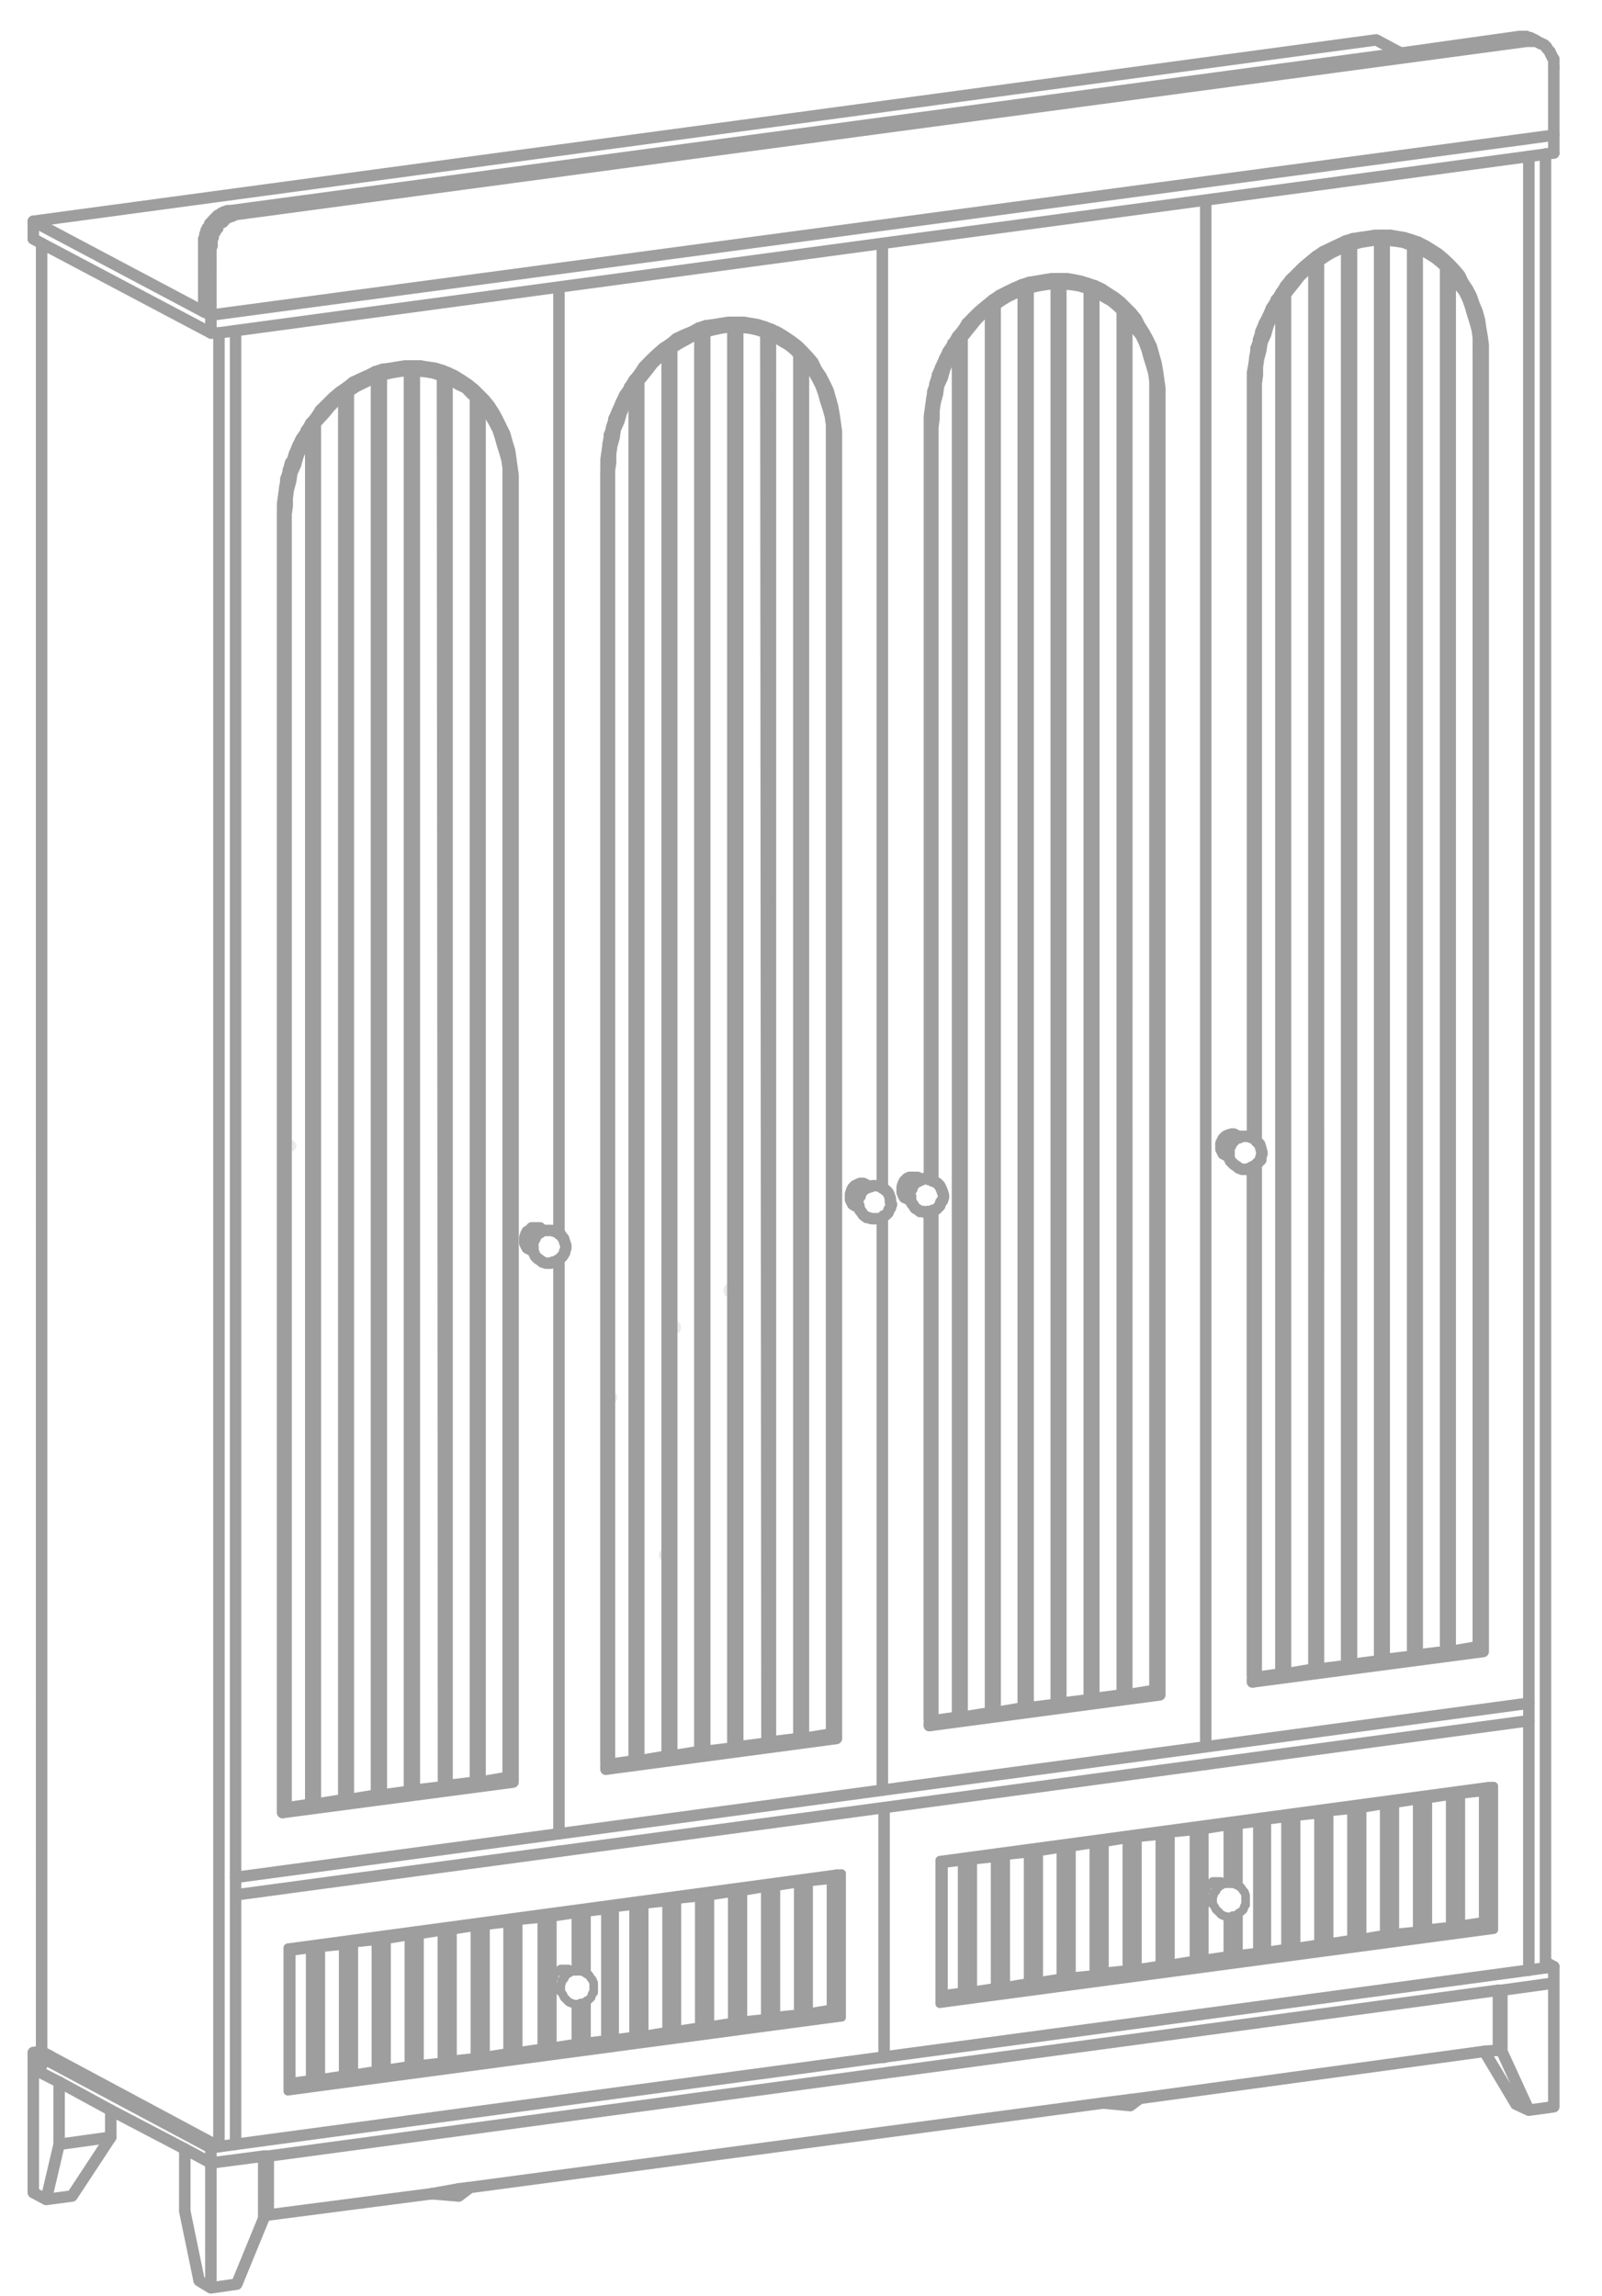 <svg id="Layer_1" xmlns="http://www.w3.org/2000/svg" version="1.1" viewBox="0 0 558.3 800"><defs><style>.st1,.st2{fill:none;stroke-width:3px;stroke:#9e9e9e;stroke-linecap:round;stroke-linejoin:round}.st2{stroke-width:4px}</style></defs><path style="fill:none" d="M-123.9 1852.4h1473.8V-232H-123.9z"/><path d="M213.2 486.9H212m42.2-36.9v-.8m-18.9 13.1v.4m-2.4 79.5-.8.4m0 0-.5-.8m-18.4-54.9H212m23.3-24.6v.4m-2.4 79.5-.8.4m-133.6-143h1.6l1.2-.4" style="fill:none;stroke:#9e9e9e;stroke-linecap:round;stroke-linejoin:round;stroke-width:4px;isolation:isolate;opacity:.2"/><path class="st2" d="m194.8 638.9 112.7-15.2m0 0 112.7-15.1m102 105.7v-20.9M14.5 714.7l2 1.2m.8.4 59 31.6"/><path class="st1" d="m192.9 691.3-.4-.8m.8 1.7-.4-.9m.8 1.7-.4-.8m.4.8.9.4m0 0 .8.4m3.7-7h-.4m-.5-.8.5.8m-1.7-.8h1.2m-2 0h.8m-1.6 0h.8m-1.6.8.8-.8m-1.7 1.2.9-.4m-1.3 1.3.4-.9m-.8 2.1.4-1.2m-.8 2 .4-.8"/><path class="st2" d="M296.4 418v-1.2m.4 2-.4-.8m.8 1.6-.4-.8m.4.8.8.5m0 0h.9m0 0h.4m3.2-6.6v-.4m-.8-.4.8.4m-1.6-.8.8.4m-2-.4h1.2m-2 .4.8-.4m-1.7.8.9-.4m-1.7 1.2.8-.8m-1.2 1.6.4-.8m-.8 2.1.4-1.3m-.4 2.1v-.8m18-.5v-1.2m.4 2.1-.4-.9m.8 1.7-.4-.8m.4.8.9.4m0 0 .8.4m0 0h.4m3.3-7v-.4m-.8-.4.8.4m-1.7-.4h.9m-2.1 0h1.2m-2 0h.8m-1.6.4.8-.4m-1.7 1.3.9-.9m-1.3 1.7.4-.8m-.8 2 .4-1.2m-.4 2v-.8m-131.5 19.7v-1.3m.4 2.1-.4-.8m.8 1.6-.4-.8m.4.8.8.4m0 0 .8.4m0 0h.4m3.7-6.9h-.4m-.8-.9.8.9m-1.6-.9h.8m-1.6 0h.8m-2.1 0h1.3m-2.1.9.8-.9m-1.6 1.3.8-.4m-1.2 1.2.4-.8m-.8 2 .4-1.2m-.4 2v-.8m242.6-30.7v-.8m.4 1.6-.4-.8m.8 1.6-.4-.8m.4.8.8.4m0 0 .8.4m0 0h.4m3.7-6.5-.4-.4m-.8-.4.8.4m-1.6-.8.8.4m-1.6-.4h.8m-2.1.4 1.3-.4m-2.1.8.8-.4m-1.6 1.2.8-.8m-1.2 1.6.4-.8m-.8 1.6.4-.8m-.4 2.1v-1.3M11.6 83.2v-6.1m468-63.2-468 63.2m61.9 32.7 468-62.7m-53.3-28.6-8.6-4.6M73.5 116v-6.2m468-56.5v-6.2M82.1 660.2v-6.1m450.7-54.6v-6.1M150.5 764.3l9.4.8m3.3-2.9v.4m-3.3 2.5v-2.5m3.3 0-3.3 2.5M538.6 53.7l-5.8.8m5.8 631.1-5.8.8M93.5 771.7v-20.5m-.8 20.1v-20.1m.8 20.5-.8-.4m-76.6-5-4.5-2.4m9-16.8v-21.7m-4.5 40.9 4.5-19.2m-9 16.8v-43.1m9 4.6-9-4.6m4.5 45.5 9-1.2m13.5-29.9v9.4m-13.5 20.5 13.5-20.5m-24.1-29.9V84.8m67.6 30.4-5.8.8m0 631.9V116m5.8 631.1-5.8.8m447.1-33.2 9.4 20.5m8.7-1.2v-43.1m-13.2 42.2 4.5 2.1m-9.4-41.8v21.3m18.1-23.8-18.1 2.5m9.4 41.8 8.7-1.2m-19.3-19.7 1.2.4m4.9 18.4-11-18.4m-132.8 18 9.4.9m0 0v-2.1m3.3-.4-3.3 2.5m-324.5 61 4.1 2.5m-9.1-26.7v-21.7m5 45.9-5-24.2m27.5 2.5-9.4 22.9m-9 1.3v-43.5m-9.1-4.9 9.1 4.9m18.4-2.4v21.7m-18.4-19.3 18.4-2.4m-9.4 44.6-9 1.3m0-48.8v5.3m468-62.7v-5.7m-527 29.5-2.9.4m61.9 33.2-59-31.5m-2.9-1.7v5.7m529.9-35.6-2.9-1.6M17.3 716.3l-2.8.5m-.9-.5 2.9-.4m-2.9.4-2-1.2m2 3.7h.9m0 .8-.9-.8m0-2.5v2.5m68.5 28.3v-86.9m0 0L194.8 645M71 108.6V84.8m461-72.1.4.4m-.8-.4h.4m-2 0h.4m0 0h.8m1.2.4h.4m.5 0 .4.4m-2.5-.8h.4m2.5.8.4.4m-4.9-1.2h.4m2.8.4h.5m1.2.8h.4m-1.2-.4h.4m-461 64.8-.5.8m2.5-3.3-.4.4m-2.9 4.5-.4.9m0 .8-.4.8m0 .4v.4m0 0v.8m8.6-11.4h-.4m-2.5 1.2-.4.4m-4.9 7v.4m2.9-5.8-.4.5m1.6-1.7-.4.4m-1.2 1.3-.4.4m-.4.4v.4m4.5-4.1h-.4m-1.3.8-.4.4m.8-.4h-.4m-4.1 5.3v.4m8.2-7.3h-.4m-7.4 6.1v.4m-.8 1.7v.4m5.8-7.8-.5.4m-4.5 5.3-.4.4m2.9-4.1-.4.4m-1.7 2.5-.4.4m5.8-5.7-.4.4m1.6-.8-.8.4M71 83.2v.4m9.4-10.2H80m-6.5 4.1-.4.4m5.3-4.1H78m5.3.8L532 14.4M83.3 74.6h-.8m0 0h-.4m0 0-.4.4m0 0h-.5m0 0-.4.4m0 0H80m0 0-.4.4m0 0h-.4m0 0-.4.4m0 0-.4.4m0 0-.4.5m0 0-.4.4m0 0h-.4m0 0-.5.4m0 0-.4.4m0 0-.4.8m0 0v.4m0 0-.4.4m0 0-.4.4m0 0v.4m0 0-.4.5m0 0-.4.8m0 0v.4m0 0v.4m0 0-.4.4m0 0v.8m0 0v.4m0 0v.4m0 0v.9m0 0-.4.4m0 23.7V86.1m468-63.5v.8m0-1.3v.5m0-.9v.4m0-1.2v.8m0-1.2v.4m-.5-.8.5.4m-.5-.8v.4m-.4-.8.4.4m-.4-.8v.4m-.4-.8.4.4m-.4-.9v.5m-.4-.9.4.4m-.8-.8.4.4m-.8-.8.4.4m-.4-.8v.4m-.4-.8.4.4m-.8-.8.4.4m-.8-.4h.4m-.8-.4.4.4m-.9-.4h.5m-.9-.4.4.4m-.8-.4h.4m-.8-.4.4.4m-1.2-.4h.8m-1.2 0h.4m-.8 0h.4m-.8 0h.4m-.8 0h.4m-1.3 0h.9m-1.3 0h.4m-2.8-1.7 2.4 1.7m-451.6 59 2.9 1.2M71 84.8l2.5 1.3M71 108.6l2.5 1.2"/><path class="st1" d="m199.1 697.9-.9-.4m0 0-.8-.8m1.7 1.2 1.2.4m-2.9-1.6-.8-.8m0 0-.4-.9m0 0-.8-1.2m0-1.2v-.8m0 0 .4-1.3m.8-1.6.4-.4m0 0 .4-.4m0 0 .4-.4m0 0 .9-.5m.4-.4h.8m0 0h.4m1.2 0h.8m1.3.4h.4m2 2.1-.8-1.2m1.7 4.1v-1.3m-.9-1.6.4.4m.5 1.2-.5-1.2m.5 2.5v.8m0 1.2V693m0 1.2-.5.4m-.4 1.3.4-1.3m-.4 1.3-.4.4m0 0-.4.4m0 0-.8.4m-.4.4-.8.4m-.9 0-.4.4m0 0h-1.2m-4.1-9h-.4m0 0v.4m0 0-.4.4m0 0"/><path class="st2" d="m194.8 645 225.4-30.3m-112.1 15.2v86.9"/><path class="st1" d="m146.2 720 8.6-1.2m-31.5 4.1 8.6-1.2m0 0v-45.9m24.5 43.4-1.6-.4m-20.1 3.7 9.9-1.7m13.1-1.6 9.8-1.2m-13.5.4v-45.5m-11.5 46.7v-45.1m-9.4 48-1.2-.8m-8.6-44.7-1.7.4m47.6 40.2 9.8-1.3m-55.7 6.2 7.7-1.2m13.6-.5v-46.7m-23 50-1.2-.8m14.3-2 8.6-.9m34.5-50.8v45.9m1.2.8v-46.7m-58.6 53.7v-45.9m-8.6 48 9.8-1.3m21.7-3.7v-45.9m23 42.7v-45.9m10.6 43.8V670m-9.4 48v-46.7m0 46.7-1.2-.8m-56.2 8.6-1.2-.9m70.1-8.6-1.2-.8m-54.5 8.2 9.8-1.2m-2.1-1.2v-45.1m46.8 39.3-.9-.4m-75.4 10.3 6.6-.9m36.5-3.7-1.3-.4m-22.9 2.9-.8-.4m15.1-2.1 7.8-1.2m-33.6 5.3V679m-.8 45.5V679m35.2 41.4-.8-.8m-30.7 4.9 8.6-1.2m-11.5 1.6-.8-.4m-6.6 1.3 7.4-.9m2.9-46.3-1.7.4m44.7 39.8-.8-.4m.8.4v-45.9m10.7 43.9v-45.5m-7.8 46.3 7.8-.8m-9.1 2.4v-46.3m-34.8 51.2v-46.7m24.6 41.8 7.8-.8m-43.9 7.4V679m-8.6 47.6 8.6-.8m21.8-4.1-.9-.4m38.2-4.5 8.6-1.3m-8.6.8 7.7-1.2m-30.7 5.7 10.2-1.6m-44.6 4.9 7.8-1.2m46.7-5.7-.8-.4m-32.4 5.7v-46.7m24.6 42.6 8.6-1.2m-46.7 5.7v-45.1m139.3 27.1 8.6-1.3m-35.2 4.1v-45m23.7 42.6v-45.9m-20.1 2.4-1.6.4m47.5 39 7.8-1.3m-65.1 10.3 9.8-1.2m36.1-5.8 8.6-1.2m-33.2 5.3-1.2-.8m22.1-3.3v-45.5m-11.5 46.8v-45.1m25 43.4-1.2-.8m-45.9 6.1v-45.9m2.8 45.5 8.7-1.2m-10.3 2.5-1.2-.9m14.3-.8 9.9-1.6m-13.6.4V661m48 40.2v-46.7m-70.1 55.3-.8-.4m70.9-8.2-1.2-.8m-43.1 5.7 8.6-.8m14.4-1.3 9.8-1.2m-22.9 2.9V659m32.3 40.9v-45m-53.7 53.7 9.9-1.3m1.6-1.6 7.8-1.2m13.5-.5-1.2-.4m-53.3 7 7.4-.8m-7.4.4 6.6-.8m69.7-54.9v45.9M279 702v-45.9m-34.4 50.4V661m35.6 41.8v-46.7M256 705.3l-.8-.8m35.3-4.1-.9-.5m-53.7 7.4 7.8-1.2m13.6-.4-1.3-.4m-34.4 4.5v-45.9m2.9-.4-1.7.4m-2 45.5v-45.5m46.7 39.7-.8-.4m-33.6 4.9-.8-.4m-20.5-42.6V711m81.5-58.2v50m-68.8 6.6 8.6-1.3m-10.3 2.5-1.2-.8m37.3-4.1 9.8-1.7m0 0v-46.3m13.1 43.9 8.7-1.2m-66 8.6 7.8-1.3m26.6-3.7 7.8-.8M279 702l-.8-.4m-10.7 2v-45.9m2.9 44.7 7.8-.8m-55.4 9v-46.7m55.4 37.7v-45.5m-64 55.3 8.6-.8m23-3.3v-46.7M234.3 709v-46.8m10.3 44.3-.9-.4m-30.7-41v46.7m0 0-8.6 1.3m0-46.8v21.4m0 25.4h-1.6m0 0v-15.2m0-11.1v-20.5m-10.3 48-1.2.4m11.5-1.6-10.3 1.2m-1.2.4V668m0 46.7-10.7 1.2m8.2-2.4-8.2 1.2m8.2-1.2v-45.1m2.5 46.3-2.5-1.2m11.9-1.7-8.2 1.3m8.2-1.3v-13.5m0-11.5v-20m2.1 46.3-2.1-1.3m10.3-1.2-6.6.8m8.6.4-1.2-.8m-.8-.4v-45.1m.8 45.5-.8-.4"/><path class="st2" d="M532.8 599.5v86.9m-112.6-71.7 112.6-15.2M302.5 424.2h-.4m0 0-1.2-.9m1.6.9 1.3.4m-2.9-1.3-.8-1.2m0 0-.4-.4m0 0-.4-1.2m-.4-1.3v-.8m0 0 .4-1.2m.8-1.7.4-.4m0 0 .4-.4m0 0 .4-.4m0 0 .8-.4m.9-.4h.4m0 0 .8-.4m.8 0h-.8m.8 0h.8m1.2.4-1.2-.4m1.2.4.5.4m2 1.6-.8-.8m1.6 4.1v-1.2m-.8-2.1.4.9m.4 1.2-.4-1.2m.4 2.4.4.8m-.4 1.3.4-1.3m-.4 1.3-.4.4m-.4 1.2.4-1.2m-.4 1.2-.4.4m0 0-.4.4m0 0-.8.4m-.4.5-.9.4m0 0h-.4m0 0h-.8m0 0h-.8m0 0h-.8m-3.7-9.1-.4.5m0 0v.4m0 0-.4.4m-9.1-263.9v452m1.3-454.5-1.3-.8m1.3 456.1-1.3-.8m-14.3-486-1.6-.9m12.7 17.2 1.2 2.9m2 3.7-1.6-.8m-12.3-21.3 2.1 2m13.1 31.6-1.3-.4m-11.8-31.2h.4m-4.5-3.7 2 1.7m3.7 3.7 2.1 2.4m-8.7-8.6-1.2-.4m11.1 11.1 1.6 2.4m3.7 5.8-1.6-.9m3.2 14.4v3.3m.9-5.4-1.3-.8m-.4-7.8-1.2-.8m.4 2.9.8 2.9m-78.2 471.6 79-10.6m-2.8-471.3-1.3-.8m2.1 5.3.4 2.9M278 120.5l-1.7-.8m-59.8 24.2-1.2-.9m66.8-17.2 1.2 2.1m-72.1 32.3v3.3m.4-6.1-.4 2.8m59.4-44.6 1.6 1.2m-26.6 493.4-1.3-.8m41.8-476.6.9 2.4m2.8 11.5.4 2.9m.5-4.9-1.3-.8m0 0 .4 2.8m-3.7-15.6-1.2-.8m-.4-1.6-1.2-.8m-11.1-11.1 2.1 1.2m-61.9 496.7-1.2-.8M266.9 116l-1.2-.8m14.3 7.3-1.2-.8m.8.4-1.2-.4m.4 0 1.2 1.7m-31.1-8.6-1.3-.9m-35.2 50-1.2-.4m70.4-39.3-1.6-.8m3.3 2.8-1.2-.4m-59.5 7-1.2-.8m63.5-1.7 1.2 2.5m-74.9 30.7v450.4m40.1-499.6-1.2-.8M221 134.8l-1.2-.4m24.5-19.6v494.6m9.5-495.5-1.3-.8m-22.1 9-2 1.7m-14 25.8-1.2-.8m14.3-22.2-1.2-.8m-7.4 12.7-1.2-.8m-4.5 17.6-1.2-.8m3.7-7.8-1.7-.8m17.2-24.2-.8.4m-9.8 13.6-1.2-.5m30.7-21.7-2.5.4m-15.1 8.2-1.3-.4m-1.6 2.9-1.2-.8m24.1-10.7-2.4.4m-38.1 41-.4 2.9m42.6-44.3h-1.7m-39.7 45.1-1.2-.8m11 456.1-1.2-.8M217.7 141l-1.2-.8m11.9-16.4-2.1 2M214 152.5l-1.6-.9m33.2-36-1.3-.8m3.3-.9-3.3.9M221.4 132v480.7M232.1 123l-1.7-.9m51.7 5.4L280 125m-22.9-11.1-1.3-.8m10.3 2.5-1.3-.8m.9.4-.9-.4m-15.9 0-3.3.8m-19.7 13.1-1.6-.8m36.9-13.6-1.3-.8m-45.5 36.1-.4 2.9m54.5-36.1v490.5m-22.9 3.3 9.8-1.2m10.7-493.4-2.5-.8m-47.9 31.9-1.3 2.9m49.2-34.8-1.2-.5m4.9 1.7v490.5m-8.2-494.2 2.5.4m-35.3 13.1-2 2.1m50.4-7.8-2.1-1.2m-17.2-5-1.2-.8m5.7.4-4.1-.4m1.3 495.5V113.9m9.8 2.1-.8-.4m-3.7-1.3-2.5-.8m-4.1 494.7V113.1m32.8 29.1-.8-2.4m-30.7 468.8 10.2-1.3m-3.7-492.5-2.4-.5m-48.4 46.8-1.6-.9m76.6-20.4-.8-2.9m2.8 11.1-.4-2.9m-32.3 463.5-1.3-.4m12.7-1.3-1.2-.4m1.2-490.1-1.2-.4m-54.9 498.7 8.6-1.2m43.8-498.7-2.4-.5m-1.2 0-4.1-.4M280 125l-1.2-.8m11 479.9V153.7m-75.8-1.2-.8 2.8m30.7-39.3h-.4m25 490.9 9.9-1.2m-44.3 6.1 9.8-1.6m9.9-496.3-2.5.4m-38.5 43.9v2.9m30.7-45.1-2.4 1.2m-7 494.6V121.3m49.2 4.9 1.2 2.5m-29.1-14.8h-1.6m29.9 16-1.6-2.4m-68.9 27.8-.4 2.9m56.5-41.4-2-.8m-18.4-2.9 2.4-.4m-28.7 500.8 9.9-1.7m38.1-494.2-1.3-.8m-18-2.5-2.4.5m-14.8 497-1.2-.8m56.5-465.9-.8-2.9m-2.5-7.8-1.2-2.4m-8.2-10.3-2-1.6m-58.2 23.8-.8 2.8m71.3-9.8-.9-2.5m-13.5-15.5-2-1.3m8.2 487.3V124.2m-66.4 39.7v450.8m8.2-479-1.7 2.8m70.9 12.3V148m-70.9-9.5-1.2 2.5m72.1 12.7v-2.9m-19.2-33.2-2.1-1.2m-55.7 44.7-.4 2.8m33.2-48.3v494.6m32.8-486.8-1.7-1.7m-59 19.3-1.2 2.9m68.4-11.9-1.2-2.1M280 605.7l-1.2-.8m-37.7-487.7-2.1 1.2m41 487.3V125m-59 9.8-.4.9m18.4-17.3-2.4 1.3m0 0-2.5 1.6M280 605.7l9.8-1.6m1.7-453.7v2.9m-66.8-25.8 2-2.1m5.4-2.4-2.5 1.6m48.4-4.1 1.6 1.6m-68 36.1.4-3.3m16.8-31.5 2.4-2.1m11.5-6.1-.4.4m47.9 26.2.5 2.9m-39.4-32 2.5-.4m-22.6 9 2.5-1.6m7.4-4.1 2.4-1.3m-20.9 18.5v480.7m39-500.8 2.4.4m15.6 9 .4.4m-68.8 493.9 80.3-10.7m-58.6 5.3V120.5m-3.3 4.1-2.1 2m63.6 20.9.4 2.9M246 113.5l2.9-.4m-13.6 5.8-2.4 1.6m-21.7 43.8v-3.2m26.2-43.5-2.1 1.3m8.6-2.9-1.2-.8m30.7 2 2.5 1.7m4.1 3.6 1.6 1.7m7.8 14.7.8 2.9M239 118.4l-1.6-.8m-11.5 11.1-3.3 4.1m11.5-11.5-1.2-.8m48.7 3.7 1.7 2m-46.7-6.5-1.3-.8m28.7-5.8 2.5.8m-39.8 11.5 2.1-2m3.7-1.3-.4.9m56.5 13.1.8 2.8M243.5 116l-1.2-.4m45.1 18 1.2 2.5m-61.1-9.5-1.6 2.1m50-9.8 2.1 1.6m-6.6-4.5 2 1.2m18.1 36.1v452.4m-7-477 1.6 2.4m-74.9 30 .4-2.9m74.5-27.1 1.3 2.5m-49.2-16.8 2.9-1.2m1.2 0-2.5.8m14-4.1h2.8m-15.5 4.9-1.3-.8m0 0-2.4 1.2m53.3 27.1.4 2.8M235.7 118l2.5-1.2m40.2 488.1h.4m-57.8 7.8h.4M194.8 100l112.7-15.2M194.8 638.9v-200m0-9V100m37.7 511h.4m74.6-526.2v329.1m0 10.3v199.5m-52.1-15.5h.4m-11.9 1.2h.4m76.3-187.3-.4-.4m0 0-1.3-.8m1.7 1.2h1.2m-2.9-1.2-.8-1.3m0 0-.4-.4m0 0-.4-1.2m0-1.2-.4-.8m0 0 .4-1.3m.8-1.6.4-.4m0 0 .4-.4m0 0 .4-.4m0 0 .9-.4m.8-.5h.4m0 0 .8-.4m.8 0h-.8m4.5 1.7-1.2-.8m2 1.6-.8-.8m2.1 4.1-.4-1.3m-.9-2 .4.8m.5 1.2-.5-1.2m.9 2.5v.8m-.4 1.2.4-1.2m-.4 1.2-.5.4m-.4 1.3.4-1.3m-.4 1.3-.4.4m0 0-.4.4m0 0-.4.4m0 0-.8.4m-.8.4h-.4m-.9 0-.8.4m0 0-.8-.4m-3.7-9-.4.4m0 0v.4m0 0v.4m85.2-276.6v452m1.3-454.5-1.3-.8m1.3 456.1-1.3-.8m-14.3-486-1.6-.8m12.7 17.2 1.2 2.9m2 3.6-1.6-.8M389 104.5l2.1 2.1m13.1 31.5-1.3-.4m-11.8-31.1h.4m-4.5-3.7 2 1.6m3.7 3.7 1.6 2.5m-8.2-8.6-1.2-.5m11.1 11.1 1.6 2.5m3.7 5.7-1.6-.8m3.2 14.3v3.3m.9-5.3-1.3-.8m-.4-7.8-1.2-.8m.4 2.8.8 2.9m-78.2 471.7 79-10.7m-2.8-471.3-1.3-.8m2.1 5.4.4 2.8m-10.7-20.5-1.6-.8m-59.8 24.2-1.3-.8m66.4-17.2 1.7 2m-72.1 32.4v3.3m.4-6.2-.4 2.9m59.4-44.7 1.6 1.2M358.3 595l-1.3-.8m41.8-476.6.9 2.5m2.8 11.5.4 2.8m.5-4.9-1.3-.8m0 0 .4 2.9m-3.7-15.6-1.2-.8m-.4-1.7-1.2-.8m-11.1-11.1 2.1 1.3m-61.9 496.6-1.2-.8m55.7-497.9-1.2-.8m14.3 7.4-1.2-.8m.8.4-1.2-.4m.4 0 1.2 1.6m-31.1-8.6-1.7-.8m-34.8 50-1.2-.4m70.4-39.4-1.6-.8m3.3 2.9-1.7-.4m-59 6.9-1.2-.8m63.5-1.6 1.2 2.4m-74.9 30.8V411m0 11.1v176.6M364 99.2l-1.2-.8m-29.1 21.3-1.2-.4M357 99.6v494.6m9.5-495.4-1.3-.8m-22.1 9-2 1.6m-14 25.8-1.2-.8m14.3-22.1-1.2-.8m-7.4 12.7-1.2-.9m-4.5 17.7-1.2-.9m3.7-7.7-1.7-.9m17.2-24.1-.8.4m-9.8 13.5-1.3-.4m30.8-21.7-2.9.4m-14.7 8.2-1.3-.4m-1.6 2.8-1.2-.8M365.2 98l-2.4.4m-38.1 40.9-.4 2.9M366.9 98h-1.7m-39.7 45-1.2-.8m11 456.1-1.2-.8m-3.7-471.7-1.2-.8m11.9-16.4-2.1 2.1m-12.3 26.6-1.6-.8m33.2-36.1-1.3-.8m2.9-.8-2.9.8m-22.9 17.2v480.7m10.7-489.7-1.7-.8m51.6 5.3-2-2.5m-23-11-1.2-.8m10.3 2.4-1.3-.8m.9.4-.9-.4m-15.9 0-3.3.8m-19.7 13.1-1.6-.8m36.8-13.5-1.2-.8m-45.5 36-.4 2.9m54.5-36.1v490.6m-22.9 3.2 9.8-1.2m10.7-493.4-2.5-.8m-47.9 32-1.3 2.8m49.2-34.8-1.2-.4m4.9 1.6v490.6m-8.2-494.3 2.5.4M339 110.7l-2 2m50.4-7.8-2.1-1.2m-17.2-4.9-1.2-.8m5.7.4-4.1-.4m1.2 495.4V98.8m9.9 2-.8-.4m-3.7-1.2-2.5-.8M368.5 593V98m32.8 29.1-.8-2.5m-30.8 468.8 9.9-1.2m-3.3-492.6-2.5-.4m-48.3 46.7-1.6-.8m76.6-20.5-.8-2.9m2.8 11.1-.4-2.9m-32.4 463.5-1.2-.4m12.7-1.2-1.2-.4m1.2-490.2-1.2-.4m-54.9 498.7 8.6-1.2m43.8-498.7-2.4-.4m-1.3 0-4.1-.4m23 11-1.2-.8m11 479.9V138.5m-75.8-1.2-.8 2.9m30.7-39.4h-.4m25 491 9.9-1.3m-44.3 6.2 9.8-1.7m9.9-496.2-2.5.4M325.5 143v2.9m30.7-45.1-2.4 1.3m-7 494.6V106.2m49.2 4.9 1.2 2.4m-29.1-14.7h-1.6m29.5 16-1.3-2.5m-68.8 27.9-.4 2.8m56.5-41.4-2-.8M361.1 98l2.9-.5m-28.7 500.8 9.9-1.6m38.1-494.2-1.3-.9m-18-2.4-2.4.4m-14.8 497.1-1.2-.8m56.5-466-.8-2.8m-2.5-7.8-1.2-2.5m-8.2-10.2-2-1.7m-58.2 23.8-.8 2.9m71.3-9.9-.9-2.4m-13.5-15.6-2-1.2m8.2 487.2V109m-66.4 39.8v262.7m0 10.2v177.8m8.2-479-1.7 2.9m70.9 12.3v-2.9m-70.9-9.4-1.2 2.4m72.1 12.7v-2.8m-19.2-33.2-2.1-1.3m-55.7 44.7-.4 2.9m33.2-48.4V595m32.8-486.8-1.7-1.6m-59 19.2-1.2 2.9m68.4-11.9-1.6-2m-3.3 475.7-1.2-.8m-37.7-487.6-2.5 1.2m41.4 487.2V109.8m-59 9.9-.4.8m18-17.2-2 1.2m0 0-2.5 1.7m45.9 484.3 9.8-1.6m1.7-453.7v2.9m-66.8-25.8 2-2.1m5.4-2.4-2.5 1.6m48.3-4.1 1.7 1.7m-68 36 .4-3.2m16.8-31.6 2.4-2m11.5-6.2-.4.4m47.9 26.2.5 2.9m-39.4-32 2.5-.4m-22.6 9.1 2.1-1.7m7.4-4.1 2.8-1.2m-20.9 18.4v480.7m39-500.8 2.4.5m15.6 9 .4.4m-68.8 493.8 80.3-10.7m-58.6 5.4V105.3m-3.3 4.1-2.1 2.1m63.6 20.9.4 2.8m-45.5-36.8 2.4-.4m-13.5 5.7-2 1.6m-21.7 43.9v-3.3m26.2-43.4-2.5 1.2m9-2.9-1.2-.8m30.7 2.1 2.5 1.6m4.1 3.7 1.6 1.6m7.8 14.8.8 2.8m-51.6-23.3-1.2-.8m-11.5 11-3.3 4.1m11.5-11.4-1.2-.9m48.7 3.7 1.7 2.1m-46.7-6.6-1.7-.8m29.1-5.7 2.5.8m-39.8 11.4 2.1-2m3.7-1.2-.4.8m-20.9 302.8V149.2m77.4-28.3.8 2.9m-45.9-23-1.2-.4m45.1 18 1.2 2.5m-61.1-9.4-1.6 2m50-9.8 2 1.6m-6.5-4.5 2 1.3m18.1 36v452.4m-7-477 1.6 2.5m-74.9 29.9.4-2.9m74.5-27 1.3 2.4m-49.2-16.8 2.5-1.2m1.6 0-2.5.8m14-4.1h2.8m-15.5 5-1.3-.9m0 0-2.4 1.3m53.3 27 .4 2.9m-55.4-29.5 2.5-1.3m40.2 488.1h.4m-57.8 7.8h.4M307.5 84.8l112.7-15.1m-75 526.2h.4m74.6-526.2v538.9M368.1 593h.4m-11.9 1.2h.4m22.6-2.8h.4M189 439.7l-.4-.4m0 0-1.2-.8m1.6 1.2 1.3.4m-2.9-1.6-.8-.8m0 0-.4-.8m0 0-.5-1.3m0-1.2v-.8m0 0v-1.2m.9-1.7.4-.4m0 0 .4-.4m0 0 .8-.4m0 0 .4-.4m.8-.4h.4m0 0h.9m.8 0h-.8m.8 0h.8m1.2.4-1.2-.4m1.2.4h.9m1.6 2-.8-1.2m2 4.1-.4-1.2m-.8-1.7.4.4m.4 1.3-.4-1.3m.8 2.5v.8m-.4 1.2.4-1.2m-.4 1.2v.4m-.8 1.3.8-1.3m-.8 1.3-.4.4m0 0-.4.4m-.4.4-.9.4m0 0-.4.4m0 0h-.8m0 0-.8.4m0 0h-.8m0 0h-.8m-3.7-9-.4.4m0 0v.4M177.6 168v452m1.2-454.4-1.2-.8m1.2 456.1-1.2-.9m-14.4-486-1.6-.8m12.7 17.2 1.2 2.9m2.1 3.7-1.3-.9m-12.7-21.3 2.1 2.1m13.1 31.5-1.2-.4m-11.9-31.1h.4m-4.5-3.7 2 1.6m4.1 3.7 1.7 2.5m-8.6-8.6-1.3-.4m11.1 11 1.6 2.5m3.7 5.7-1.6-.8m3.3 14.4v3.2m.8-5.3-1.3-.8m-.4-7.8-1.2-.8m.8 2.8.4 2.9M98.5 630.7l79.1-10.7m-2.9-471.2-1.2-.8m2 5.3.8 2.8m-11-20.4-1.7-.9M103.8 159l-1.2-.8m66.8-17.2 1.2 2m-72.1 32.4v3.3m.4-6.2-.4 2.9m59.4-44.7 1.6 1.3m-26.6 493.4-1.2-.9M173.5 148l.8 2.4m2.8 11.5.5 2.9m.4-5-1.3-.8m0 0 .4 2.9m-3.6-15.6-1.3-.8m0-1.6-1.6-.9m-11.1-11 2.1 1.2M99.7 629.9l-1.2-.8m55.7-498-1.2-.8m14.3 7.4-1.2-.8m.8.4-1.2-.4m.4 0 1.6 1.6m-31.5-8.6-1.3-.8m-35.2 50-1.2-.4m70.4-39.4-1.2-.8m2.9 2.9-1.2-.4m-59.5 6.5-1.2-.4m63.5-1.6 1.3 2.5m-75 30.7v450.4m40.1-499.6-1.2-.8M108.3 150l-1.2-.4m24.6-19.7v494.6m9.4-495.4-1.2-.8m-22.2 9-2 1.6m-14 25.9-1.2-.9m14.4-22.1-1.3-.8m-7.4 12.7-1.2-.8m-4.5 17.6-1.2-.8m3.7-7.8-1.3-.8m16.8-24.2-.8.4m-9.8 13.5-1.2-.4m30.7-21.7-2.5.4m-15.1 8.2-1.3-.4m-1.6 2.9-1.2-.9m24.2-10.6-2.5.4m-38.1 41-.4 2.8m42.6-44.2h-1.6m-39.8 45.1-1.2-.9m11 456.1-1.2-.8M105 156.1l-1.2-.8m11.9-16.4-2.1 2.1m-12.3 26.6-1.6-.8m33.2-36.1-1.2-.8m3.2-.8-3.2.8m-23 17.2v480.7m10.7-489.7-1.7-.8m51.7 5.3-2.1-2.4m-22.9-11.1-1.3-.8m10.3 2.4-1.3-.8m.9.4-.9-.4m-15.9 0-3.3.8m-19.7 13.2-1.6-.9m36.9-13.5-1.3-.8m-45.5 36.1-.4 2.8m54.5-36v490.5m-22.9 3.3 9.8-1.3m10.7-493.4-2.5-.8m-47.9 32-1.3 2.9m49.2-34.9-1.2-.4m4.9 1.6v490.6m-8.2-494.2 2.5.4M113.6 141l-2 2m50.8-7.8-2.5-1.2m-17.2-4.9-1.2-.8m5.7.4-4.1-.4m1.3 495.4V129.1m9.8 2-.8-.4m-3.7-1.2-2.5-.8m-4.1 494.6v-495m32.8 29.1-.8-2.5m-30.7 468.8 10.2-1.2m-3.7-492.6-2.4-.4m-48.4 46.7-1.6-.8m76.6-20.5-.8-2.9m2.8 11.1-.4-2.9m-32.3 463.5-1.3-.4m12.7-1.2-1.2-.4m1.2-490.1-1.2-.5M99.7 629.9l8.6-1.3m43.8-498.7-2.4-.4m-1.2 0-4.1-.4m22.9 11.1-1.2-.9m11 479.9V168.9m-75.8-1.3-.8 2.9m55.3 451.6 9.9-1.2m-44.3 6.1 9.8-1.6m9.9-496.3-2.5.4m-38.5 43.9v2.8m31.1-45.1-2.4 1.3M121.4 627V136.5m49.2 4.9 1.6 2.5m-29.5-14.8h-1.6m29.9 16-1.6-2.5m-68.9 27.9-.4 2.9m56.6-41.4-2.1-.9m-18.4-2.8 2.4-.4m-28.7 500.7 9.9-1.6m38.1-494.2-1.2-.8m-18.1-2.5-2.4.4M121.4 627l-1.2-.8m56.5-466-.8-2.8m-2.4-7.8-1.3-2.5m-8.2-10.2-1.6-1.7M103.8 159l-.8 2.9m71.3-9.9-.8-2.4M159.9 134l-2-1.2m8.2 487.2V139.3m-66.4 39.8v450.8m8.2-479.1-1.7 2.9m70.9 12.3v-2.9m-70.9-9.4-1.2 2.4m72.1 12.8V166m-19.2-33.2-2.1-1.2m-55.7 44.6-.4 2.9m33.2-48.4v494.7m32.8-486.9-1.7-1.6m-59 19.2-1.2 2.9m68.4-11.9-1.2-2m-3.7 475.8-1.2-.9m-37.3-487.6-2.5 1.2m41 487.3V140.2m-59 9.8-.4.8m18.4-17.2-2.4 1.2m0 0-2.5 1.7m45.9 484.4 9.8-1.7m1.7-453.6v2.8M112 142.6l2-2m5.4-2.5-2.5 1.7m48.4-4.1 1.6 1.6m-68 36.1.4-3.3m16.8-31.6 2.4-2m11.5-6.2-.4.4m48 26.3.4 2.8m-39.4-31.9 2.5-.4m-22.6 9 2.5-1.7m7.4-4.1 2.4-1.2m-20.9 18v481.1m39-500.7 2.8.4m15.2 9 .4.4M98.5 631.5l80.3-10.6m-58.6 5.3V135.7m-3.3 4.1-2 2m63.5 20.9.4 2.9m-45.5-36.9 2.9-.4m-13.6 5.7-2.4 1.7m-21.7 43.8v-3.3m26.2-43.4-2.1 1.2m8.6-2.9-1.2-.8m30.8 2.1 2.4 1.6m4.1 3.7 1.6 1.6m7.8 14.8.9 2.9m-51.3-23.4-1.6-.8m-11.5 11.1-3.3 3.6m11.5-11-1.2-.8m48.7 3.6 1.7 2.1m-46.7-6.6-1.3-.8m29.1-5.7 2.5.8M114 140.6l2.1-2.1m3.7-1.2-.4.8m56.5 13.1.8 2.9m-45.5-23-1.6-.4m45.1 18.1 1.2 2.4m-61-9.4-1.7 2.1m50-9.9 2.1 1.7m-6.6-4.6 2.1 1.3m18 36v452.5m-6.6-477 1.3 2.4m-75 29.9.4-2.8m74.6-27.1 1.2 2.5M125.5 132l2.9-1.3m1.2 0-2.5.9m14-4.1h2.8m-15.1 4.9-1.7-.8m0 0-2.4 1.2m53.3 27 .4 2.9M123 133.2l2.5-1.2m40.2 488h.4m-57.8 7.8h.4m86.1 11.1L82.1 654.1m0-538.9L194.8 100M82.1 654.1V115.2m37.7 511h.4m22.5-2.9h.4m-11.9 1.2h.5m299.9-217.6-.4-.4m0 0-1.2-.8m1.6 1.2 1.3.5m-2.9-1.7-.8-.8m0 0-.4-.4m0 0-.5-1.2m0-1.7v-.4m0 0V400m.9-1.7.4-.4m0 0 .4-.4m0 0 .8-.8m0 0 .4-.4m.8 0 .4-.4m0 0h.9m.8 0h-.8m.8 0h.8m1.2.4-1.2-.4m2.9 1.2-.8-.4m2.8 4.9-.4-1.6m-.8-1.7.4.4m.4 1.3-.4-1.3m.8 2.9v.4m-.4 1.3.4-1.3m-.4 1.3v.8m-.8.8.8-.8m-.8.8-.4.4m-.4.4-.4.8m0 0h-.9m-.8.4-.4.5m0 0h-.8m0 0h-.8m0 0h-.8m-3.7-9.1-.4.4m0 0v.5m86.8-276.7v452.1m1.3-454.5-1.3-.8m1.3 456.1-1.3-.8M501.3 88.5l-1.6-.8m12.7 17.2 1.2 2.9m2 3.7-1.6-.8m-12.3-21.4 2.1 2.1m13.1 31.6-1.3-.5m-11.8-31.1h.4m-4.5-3.7 2 1.6m3.7 3.7 1.6 2.5m-8.2-8.6-1.2-.4m11.1 11 1.6 2.5m3.3 5.7-1.2-.8m3.2 14.4v3.2m.9-5.3-1.3-.8m-.4-7.8-1.2-.8m.4 2.9.8 2.8m-78.3 471.7 79.1-10.6m-2.8-471.3-1.3-.8m2.1 5.3.4 2.9m-10.7-20.5-1.6-.9m-59.8 24.2-1.3-.8M507 95.5l1.7 2m-72.2 32.4v3.3m.5-6.1-.5 2.8M496 85.3l1.6 1.2M471 579.9l-1.3-.8m41.8-476.6.9 2.4m2.8 11.5.4 2.9m.4-5-1.2-.8m0 0 .4 2.9m-3.7-15.6-1.2-.8m-.4-1.6-1.2-.9m-11.1-11 2.1 1.2m-61.9 496.7-1.3-.8m55.8-497.9-1.3-.9m14.4 7.4-1.2-.8m.8.4-1.2-.4m.4 0 1.2 1.6m-31.2-8.6-1.6-.8m-34.8 50-1.3-.4M507 93.9l-1.6-.9m3.3 2.9-1.7-.4m-59 7-1.2-.9m63.5-1.6 1.2 2.5m-75 30.7v263.1m0 10.6v176.7M476.7 84l-1.2-.8m-29.1 21.3-1.2-.4m24.5-19.7v494.7m9.5-495.5-1.3-.8m-22.1 9-2 1.6m-14 25.9-1.2-.9m14.3-22.1-1.2-.8m-7.4 12.7-1.2-.8m-4.5 17.6-1.2-.8m3.7-7.8-1.7-.8m17.2-24.2-.8.4m-9.8 13.5-1.3-.4m30.8-21.7-2.9.4m-14.7 8.2-1.3-.4m-1.6 2.9-1.2-.9m24.1-10.6-2.4.4m-38.1 41-.4 2.9m42.6-44.3h-1.7m-39.7 45.1-1.2-.8m11 456.1-1.2-.9m-3.7-471.6-1.2-.5m11.9-16.8-2.1 2.1m-12.3 26.6-1.6-.8m33.2-36-1.3-.9m2.9-.8-2.9.8m-22.9 17.2v480.7m10.6-489.7-1.6-.8m51.6 5.3-2-2.4m-23-11.1-1.2-.8m10.3 2.5-1.3-.9m.8.4-.8-.4m-16 0-3.2.9m-19.7 13.1-1.6-.9M486.5 84l-1.2-.8m-45.5 36.1-.4 2.8m54.5-36v490.5m-22.9 3.3 9.8-1.3m10.7-493.3-2.5-.9m-47.9 32-1.3 2.9M489 84.4l-1.2-.4m4.9 1.7v490.5M484.5 82l2.5.4m-35.3 13.1-2 2m50.4-7.7-2.1-1.3m-17.2-4.9-1.2-.8m5.7.4-4.1-.4m1.2 495.4V83.6m9.9 2.1-.8-.4m-3.7-1.3-2.5-.8m-4.1 494.6v-495m32.8 29.1-.8-2.5m-30.8 468.8 9.9-1.2M489 84.4l-2.5-.4m-48.3 46.7-1.7-.8m76.7-20.5-.8-2.8m2.8 11-.4-2.8m-32.4 463.4-1.2-.4m12.7-1.2-1.2-.4m1.2-490.1-1.2-.4m-54.9 498.7 8.6-1.2m43.8-498.8-2.4-.4m-1.3 0-4.1-.4m23 11.1-1.2-.8m11 479.8V123.4m-75.8-1.3-.8 2.9m30.7-39.3h-.4m25 490.9 9.9-1.2m-44.3 6.1 9.8-1.2m9.9-496.7-2.5.4m-38.5 43.9v2.8m30.7-45-2.4 1.2m-7 494.6V91m49.2 4.9 1.2 2.5m-29.1-14.8h-1.6m29.5 16-1.3-2.5M438.6 125l-.4 2.9m56.5-41.4-2-.8m-18.9-2.9 2.9-.4M448 583.2l9.9-1.7M496 87.3l-1.3-.8m-18-2.5-2.5.4m-14.7 497.1-1.2-.8m56.5-465.9-.8-2.9m-2.5-7.8-1.2-2.5m-8.2-10.2-2-1.6m-58.2 23.7-.8 2.9m71.3-9.8-.9-2.5M498 88.5l-2-1.2m8.2 487.3V93.9m-66.4 39.7v263.9m0 8.2v178.7m8.2-479.1-1.7 2.9m70.9 12.3v-2.9m-70.9-9.4-1.2 2.5m72.1 12.7v-2.9M496 87.3l-2.1-1.2m-55.7 44.6-.4 2.9M471 85.3v494.6M503.8 93l-1.7-1.6m-59 19.3-1.2 2.8m68.4-11.9-1.6-2m-3.3 475.8-1.2-.8M466.5 86.9l-2.5 1.2m41.4 487.3V94.7m-59 9.8-.4.8m18-17.2-2 1.2m0 0-2.5 1.7m45.9 484.4 9.8-1.7m1.7-453.6v2.9m-66.8-25.9 2-2m5.3-2.5-2.4 1.7m48.3-4.1 1.7 1.6m-68 36.1.4-3.3M454.2 93l2.4-2m11.5-6.2-.4.5m47.9 26.2.4 2.8m-39.3-31.9 2.5-.4m-22.6 9 2.1-1.7m7.4-4 2.8-1.3M448 102.5v480.7m39-500.8 2.4.4m15.6 9 .4.4M436.5 586l80.4-10.6m-58.6 5.3V90.2m-3.3 4.1-2.1 2m63.6 20.9.4 2.9m-45.5-36.9 2.4-.4m-13.5 5.7-2 1.7M436.5 134v-3.3m26.3-43.4-2.5 1.2m9-2.8-1.2-.9m30.7 2.1 2.5 1.6m4.1 3.7 1.6 1.7m7.8 14.7.8 2.9M464 88.1l-1.2-.8m-11.5 11.1-3.3 4.1M459.5 91l-1.2-.8m48.7 3.7 1.7 2M462 89.3l-1.7-.8m29.1-5.7 2.5.8m-39.8 11.5 2.1-2.1m3.7-1.2-.5.8m-20.9 303.7V134m77.1-28.3 1.2 2.9m-45.9-22.9-1.2-.4m45.1 18 .8 2.4m-60.7-9.4-1.6 2.1m50-9.9 2 1.7m-6.5-4.5 2 1.2m18.1 36.1v452.4m-7-477 1.6 2.4m-75 29.9.5-2.8m74.5-27.1 1.3 2.5m-49.2-16.8 2.5-1.2m1.6 0-2.5.8m14-4.1h2.8m-15.5 4.9-1.3-.8m0 0-2.4 1.2m53.2 27 .5 2.9m-55.4-29.5 2.5-1.2m40.2 488.1h.4m-57.8 7.7h.4m86 11.1-112.6 15.2m0-538.9 112.6-15.2m-74.9 526.2h.4m74.5-526.2v538.9m-52-15.6h.4m-11.9 1.3h.4m22.6-2.9h.4M11.6 77.1 71 108.6M11.6 83.2l2.9 1.6m0 0 59 31.2m465.1 569.6v-2m0 0V53.7M150.5 764.3l-57 7.4m-17.2-23.8-2.8.4m-59-31.5v2m0 0v.8M80.4 73.4l407.8-54.9m0 0 41.4-5.8"/><path class="st1" d="M195.4 693.8v-1.2m.4-2.1v-.4m.8-.8v-.4m2.1-1.7.4-.4m2.4 0h-.8m0 0h-.4m3.3.4-.8-.4m0 0h-.5m2.9 1.3-.8-.4m0 0-.4-.5m.4 9.9-.4.4m-.8.4h-.4m0 0h-.5m-1.6.4h-.4m-31.1 19.3v-.8m9.8-47.2h-1.2m-35.3 4.9-7.8 1.3m-13.1 1.6h-1.2m25.8 43.4v-.8m7.8-47.1-7.8 1.2m-36.1 4.9h-1.2m-7.4 46.8v.8m66-55.3h-1.2m-31.6 50v1.2m-1.6-46.7h-1.2m-20.1 48.7v.9m11.5-1.7v-.8m34.4-4.5v.8m124.1-16.8v-.8m0 .8 9.5-1.2m0 0h.4m-32.8 4.5v-.8m-1.6-45.9-1.3.4m-23.7 3.3-7.8.8m65.1-8.6-7.8.8m-15.1 2-7.8 1.3m-36.1 4.9h-1.2m-7.4 46.7v.8m33.2-5.3v1.2m-11.5 1.3v-.9m-11.4 1.7v.8m19.2-49.2-7.8.8m34.5 41.4v.8m22.9-51.2h-1.2m0 0h-.4m-11.5 3.3H279m-98.4 13.1 8.2-.8m0 0 2.5-.4m13.1 29.1v14.3m0 0v1.7m7.4-48h1.2m-20.5 48v1.2m0-46.3 8.2-1.2m0 0 2.1-.5m-22.2 2.9v45.5m0 0v1.2"/><path class="st2" d="M299.3 420.5v-.4m0 0-.4-.9m.4-2v-.4m0 0h.4m2.4-2.9.4-.4m0 0h.5m5.7 1.2-1.2-.8m.4 9.8-.4.5M212.4 152l-.4 2.5m12.3-26.6-1.3 2M255.4 609v-.8m0 0V113.9m11.9 493.4v-.8m0 0-.4-490.5m11.5 489.7v-.8m0 0V123.4m-34.5 486.8v-.8m0 0V116M221 613.5v-.8m0 0V134.8m-1.6 0 .4-.4m0 0 1.2-2m3.3-4.5.4-.4m44.2-12.7 1.7.8m0 0 .8.4m-38.9 495.8v-.8m0 0V122.1m-16 18.1 1.2-2.5m-6.5 478.7v-.9m0 0V164.3m2-15.1v-.4m0 0 .8-2.5m-2 8.6v-.4m5.7-16.8 1.7-2.5m0 0v-.4m-5.4 11.5v-.4m0 0 1.3-2.9m0 0 1.2-2.8M317.3 418v-1.2m0-2.1.4-.4m2.5-2.8.4-.5m0 0h.4m2-.4h.9m0 0v.4m1.2 0h-1.2m1.2 0v.5m0 0h.4m0 10.2h-.4m0 0-.4.4m-.4 0h-.4m1.2-285.2-.4 2.4m12.3-26.6-1.3 2.1m32.4 479v-.8m0 0V98.8m11.5 493.4v-.8m0 0V100.8m11.5 489.7v-.8m0 0V108.2M356.6 595v-.8m0 0V100.8m-22.9 497.5v-.8m0 0V119.7m-1.7 0 .5-.4m0 0 1.2-2.1m3.3-4.5.4-.4m44.2-12.7 1.7.8m0 0 .8.4m-38.9 495.9v-.8m0 0V107m-16 18 1.2-2.5m-6.5 478.7v-.8m0 0V422.1m2-288.1v-.4m0 0 .8-2.5m-2 8.7v-.5m5.7-16.8 1.6-2.4m0 0v-.4m-5.3 11.4v-.4m0 0 1.2-2.8m0 0 1.3-2.9M185.7 435.6v-1.2m0-2 .5-.5m.4-.8v-.4m2-1.6.8-.4m5.8 1.2h-.4m0 0-.4-.8m.8 9.4-.4.4M99.7 167.2l-.4 2.5m12.3-26.7-1.3 2.1m32.4 479v-.8m0 0V129.1m11.9 493.4v-.8m0 0-.4-490.6m11.5 489.8v-.9m0 0V138.5m-34.5 486.9v-.9m0 0V131.1m-22.9 497.5v-.8m0 0V150m-1.6 0 .4-.4m0 0 1.2-2.1m3.3-4.5.4-.4m44.2-12.7 1.7.8m0 0 .8.4M119.8 627v-.8m0 0V137.3m-16 18 1.2-2.4m-6.5 478.6v-.8m0 0V179.5m2-15.2v-.4m0 0 .8-2.8m-2 9v-.4m5.7-16.8 1.7-2.5m0 0v-.4m-5.4 11.1h.4m0 0 .9-2.9m0 0 1.2-2.9m324.5 248v-.5m0 0v-1.2m0-1.6.5-.8m2.4-2.9h.8m4.5 0 .5.4m1.6 1.6-.8-.8m0 0v-.4m.4 8.2-.4.4m-1.3.8v.4m1.3-285.2-.4 2.5m12.3-26.7-1.7 2.1m32.8 479v-.8m0 0V83.6M492.3 577v-.8m0 0V85.7m11.5 489.7v-.8m0 0V93m-34.5 487.3v-1.2m0 0V85.7m-22.9 497.5v-.9m0 0V104.5m-1.7 0 .5-.4m0 0 1.2-2m3.3-4.6.4-.4m44.2-12.7 1.7.9m0 0 .8.4m-38.9 495.8v-.8m0 0V91.8m-16 18.4 1.2-2.8M436.5 586v-.8m0 0V406.9m2.1-288v-.5m0 0 .8-2.4m-2 8.6v-.4m5.7-16.8 1.6-2.5m0 0v-.4m-5.3 11.5v-.4m0 0 1.2-2.9m0 0 1.3-2.5M73.5 116h2.8m-59 600.3-.8-.4m76.2 35.3h.8m0 0 428.7-57.8m12.7-679.5 2 1.3"/><path class="st1" d="m195.8 690.1.8-.8m-27.4 27.5v-.5m0 0v-45.4m8.6-1.3-.9.4m0 0-7.7.9m-24.6 3.2-1.3.4m0 0h-.8m-22.1 2.9-.8.4m0 0-7.8.8m34.4 41.4v-.8m0 0v-45.1m10.2-1.2h-1.6m0 0h-.8m-45.1 6.1h-.8m0 0-6.6.9m0 0v45.5m0 0v.4m64.8-54.5h-.8m0 0-7.8 1.2m-23 3.3v45m0 0v.5m-2.8-45.5-.9.4m0 0-7.7.8m-11.5 1.6v45.5m0 0v.4m11.5-1.6v-.4m0 0V677m34.4-4.5v45.1m0 0v.8m124.1-16.8v-.4m0 0v-45.5m-22.9 49.2v-.9m0 0v-45m-2.9.4h-.8m0 0-7.8 1.2m-13.1 1.6h-1.2m0 0-.8.5m59.4-8.2h-1.2m0 0-.9.4m-20.9 2.8h-1.2m0 0h-.8m-45.1 6.2h-.8m0 0-6.6.8m0 0v45.5m0 0v.4m33.2-50v45.1m0 0v.4m-11.5 1.6v-.4m0 0v-45.5m-11.4 1.7V709m0 0v.4m21.3-48.8-1.2.4m0 0h-.9m26.7-3.7v45.1m0 0v.8m8.6-47.1h-.8m0 0-7.8 1.2m-66 9 6.6-.8m0 0 .8-.4m-19.3 25.4v22.6"/><path class="st2" d="m299.7 416.8.4-1.3M221 132.4l.4-.4m-9 19.6.8-2.4m104.5 265.1.4-1.2m5.8 9h-.5m10.3-304.9.4-.4m-9 19.7.8-2.5M186.2 431.9l.4-.8m-78.3-283.6.4-.4m-9 19.7.8-2.5m328.3 234.9.4-.9m6.9-2h.4m0 10.6h-.8m10.7-304.8.4-.5m-9 19.7.8-2.4m-54.1 613.8-221.3 29.5m0 0-3.3.4m0 0-9.4 1.7m-58.6-13.1h.8m429.5-57.8h1.2m-459 55.3-25.8-13.5m0 0-18-9.8"/><path class="st1" d="M192.5 668v22.1m0 0v.4"/><path class="st2" d="m538.6 53.7 2.9-.4m-19.3 661-4.9.4m0 0-120.1 16.4m0 0-3.3.4m0 0-9.4 1.2m157-47.5-2.9.4M82.1 747.1l112.7-15.2m0 0 225.4-30.3m0 0 112.6-15.2M20.6 747.1l18-2.5M541.5 47.1V23.4"/><path class="st1" d="M100.3 728.6v-50m0 0 191.4-25.8m1.6 50-193 25.8m319.9-67.8-.5-.8m.9 1.6-.4-.8m.8 1.7-.4-.9m.4.9.8.4m0 0 .8.4m3.7-7h-.4m-.4-.8.4.8m-1.6-.8h1.2m-2.1 0h.9m-1.7 0h.8m-1.6.8.8-.8m-1.6 1.2.8-.4m-1.2 1.2.4-.8m-.8 2.1.4-1.3m-.9 2.1.5-.8m6.1 8.6-.8-.4m0 0-.8-.9m1.6 1.3 1.2.4m-2.8-1.7-.9-.8m0 0-.4-.8m0 0-.8-1.2m0-1.3v-.8m0 0 .4-1.2m.8-1.6.5-.5m0 0 .4-.4m0 0 .4-.4m0 0 .8-.4m.4-.4h.8m0 0h.4m1.3 0h.8m1.2.4h.4m2.1 2.1-.9-1.3m1.7 4.1v-1.2m-.8-1.6.4.4m.4 1.2-.4-1.2m.4 2.4v.9m0 1.2v-1.2m0 1.2-.4.4m-.4 1.2.4-1.2m-.4 1.2-.4.4m0 0-.5.4m0 0-.8.5m-.4.4-.8.4m-.8 0-.4.4m0 0h-1.3m-4.1-9h-.4m0 0v.4m0 0-.4.4m-49.6 29.9 8.6-1.2m-31.5 4.1 8.6-1.3m0 0v-45.9m24.6 43.5-1.7-.4m-20 3.7 9.8-1.7m13.1-1.6 9.8-1.2m-13.5.4v-45.5m-11.5 46.7V644m-9.4 48-1.2-.9m-8.6-44.6-1.7.4m47.6 40.1 9.8-1.2m-55.7 6.2 7.8-1.3m13.5-.4v-46.7m-23 50-1.2-.8m14.4-2.1 8.6-.8m34.4-50.8V685m1.2.8v-46.7m-58.6 53.7v-45.9m-8.6 47.9 9.8-1.2m21.8-3.7V644m22.9 42.6v-45.9m10.7 43.9v-45.1m-9.5 48v-46.8m0 46.8-1.2-.9m-56.1 8.6-1.3-.8m70.1-8.6-1.2-.8m-54.5 8.2 9.8-1.2m-2-1.3v-45M405 685l-.8-.4m-75.4 10.2 6.5-.8m36.5-3.7-1.2-.4m-23 2.9-.8-.4m15.2-2.1 7.7-1.2m-33.6 5.3v-45.9m-.8 45.5v-45.5m35.3 41.4-.9-.8M339 694l8.6-1.2m-11.5 1.6-.8-.4m-6.5 1.2 7.3-.8m2.9-46.3-1.6.4m44.6 39.8-.8-.4m.8.4v-45.9m10.7 43.8v-45.5m-7.8 46.3 7.8-.8m-9 2.5v-46.3m-34.9 51.2v-46.7m24.6 41.8 7.8-.8m-43.8 7.3v-46.7m-8.6 47.6 8.6-.9m21.7-4.1-.8-.4m38.1-4.5 8.6-1.2m-8.6.8 7.8-1.2m-30.8 5.7 10.3-1.6m-44.7 4.9 7.8-1.2m46.7-5.8-.8-.4m-32.4 5.8v-46.8m24.6 42.7 8.6-1.3m-46.7 5.8v-45.1m139.3 27 8.6-1.2m-35.2 4.1v-45.1m23.8 42.6v-45.9m-20.1 2.5-1.7.4m47.6 38.9 7.8-1.2m-65.2 10.3 9.8-1.3m36.1-5.7 8.6-1.2m-33.2 5.3-1.2-.8m22.1-3.3v-45.5m-11.5 46.7v-45.1m25 43.5-1.2-.8m-45.9 6.1v-45.9m2.9 45.5 8.6-1.2m-10.3 2.4-1.2-.8m14.4-.8 9.8-1.6m-13.5.4v-45.1m47.9 40.1v-46.7m-70.1 55.4-.8-.5m70.9-8.2-1.2-.8m-43 5.8 8.6-.9m14.3-1.2 9.8-1.2m-22.9 2.9v-46.8m32.4 41v-45.1M463.2 678l9.8-1.2m1.7-1.6 7.7-1.3m13.6-.4-1.3-.4m-53.2 7 7.3-.8m-7.3.4 6.5-.9m69.7-54.9v45.9m-11.5 1.7v-45.9M471.8 676v-45.5m35.6 41.8v-46.7m-24.1 49.1-.9-.8m35.3-4.1-.8-.4m-53.7 7.4 7.8-1.2m13.5-.4-1.2-.5m-34.5 4.6v-45.9m2.9-.5-1.6.5m-2.1 45.4v-45.4m46.7 39.7-.8-.4m-33.6 4.9-.8-.4M439 634.6v45.9m81.6-58.2v50m-68.9 6.5 8.6-1.2m-10.2 2.5-1.3-.8m37.3-4.1 9.9-1.7m0 0v-46.3m13.1 43.9 8.6-1.3m-66 8.6 7.8-1.2m26.6-3.7 7.8-.8m12.3-1.2-.8-.4m-10.7 2v-45.9m2.9 44.7 7.8-.8m-55.3 9v-46.7m55.3 37.7v-45.5m-63.9 55.3 8.6-.8m22.9-3.3v-46.7m-11.5 48.3v-46.7m10.3 44.3-.8-.4m-30.8-41v46.7m0 0-8.6 1.2m0-46.7v21.3m0 25.4H430m0 0v-15.1m0-11.1v-20.5m-10.3 48-1.2.4m11.5-1.7-10.3 1.3m-1.2.4v-46.7m0 46.7-10.6 1.2m8.2-2.5-8.2 1.3m8.2-1.3v-45m2.4 46.3-2.4-1.3m11.8-1.6-8.2 1.2m8.2-1.2v-13.5m0-11.5v-20.1m2.1 46.3-2.1-1.2m10.3-1.2-6.6.8m8.6.4-1.2-.8m-.8-.4V635m.8 45.5-.8-.4m-15.6-16.8V662m.4-2v-.4m.8-.8v-.4m2.1-1.7.4-.4m2.5 0h-.9m0 0h-.4m3.3.4-.8-.4m0 0h-.4m2.8 1.2-.8-.4m0 0-.4-.4m.4 9.9-.4.4m-.8.4h-.4m0 0h-.4m-1.7.4h-.4M396.4 687v-.8m9.8-47.1H405m-35.3 4.9-7.7 1.2m-13.2 1.7h-1.2m25.8 43.4v-.8m7.8-47.1-7.8 1.2m-36 4.9h-1.3m-7.3 46.7v.9m65.9-55.4h-1.2m-31.5 50v1.3m-1.7-46.8h-1.2M339 694v.8m11.5-1.6v-.8m34.4-4.5v.8m124.2-16.8v-.8m0 .8 9.4-1.3m0 0h.4m-32.8 4.6v-.9m-1.6-45.9-1.2.4m-23.8 3.3-7.8.8m65.2-8.6-7.8.9m-15.2 2-7.8 1.2m-36 5h-1.3m-7.3 46.7v.8m33.2-5.3v1.2m-11.5 1.2v-.8m-11.5 1.6v.9m19.3-49.2-7.8.8m34.4 41.4v.8m23-51.2h-1.3m0 0h-.4m-11.5 3.3h-1.2m-98.3 13.1 8.2-.8m0 0 2.4-.4m13.1 29.1v14.3m0 0v1.6m7.4-47.9h1.2m-20.5 47.9v1.3m0-46.3 8.2-1.3m0 0 2.1-.4m-22.1 2.9v45.5m0 0v1.2m15.1-25.8.8-.8m-27.4 27.4v-.4m0 0v-45.5m8.6-1.2-.8.4m0 0-7.8.8m-24.6 3.3-1.2.4m0 0h-.9m-22.1 2.9-.8.4m0 0-7.8.8m34.4 41.4v-.8m0 0v-45.1m10.3-1.2H382m0 0h-.8m-45.1 6.1h-.8m0 0-6.5.8m0 0v45.5m0 0v.4m64.7-54.5h-.8m0 0-7.8 1.3m-22.9 3.2v45.1m0 0v.4m-2.9-45.5-.8.5m0 0-7.8.8m-11.5 1.6v45.5m0 0v.4m11.5-1.6v-.4m0 0v-45.5m34.4-4.5v45m0 0v.9m124.2-16.8v-.5m0 0v-45.4m-23 49.1v-.8m0 0v-45.1m-2.8.4h-.9m0 0-7.7 1.3m-13.2 1.6h-1.2m0 0-.8.4m59.4-8.2h-1.2m0 0-.8.4m-20.9 2.9h-1.3m0 0h-.8m-45.1 6.2h-.8m0 0-6.5.8m0 0v45.5m0 0v.4m33.2-50v45.1m0 0v.4m-11.5 1.6v-.4m0 0v-45.5m-11.5 1.6v45.5m0 0v.4m21.3-48.7-1.2.4m0 0h-.8m26.6-3.7v45.1m0 0v.8m8.6-47.1h-.8m0 0-7.8 1.2m-66 9 6.6-.8m0 0 .8-.4M419.7 660v22.5m0-45v22.1m0 0v.4m-92.2 38.1v-50m0 0 191.4-25.8m1.7 50-193.1 25.8"/><path class="st2" d="M212.4 152v-.4m9-19.6 1.6-2.1m36.1-17.6h-2.5m-22.9 7.4 2-1.7m33.2-3.2-2.4-.9m-20.5-.4-2.5.8m81.6 22.6v-.4m9-19.7 1.6-2m36.1-17.7h-2.5m-23.3 7.4 2.4-1.6m33.2-3.3-2.4-.8m-20.5-.4-2.5.8m-256.5 68v-.4m9-19.7 1.6-2m36.1-17.6h-2.5m-22.9 7.3 2-1.6m33.2-3.3-2-.8m-20.9-.4-2.5.8m307-7.8v-.4m9-19.7 1.2-2M484.5 82H482m-23.3 7.3 2.4-1.6m33.2-3.3-2.4-.8m-20.5-.4-2.5.8"/></svg>